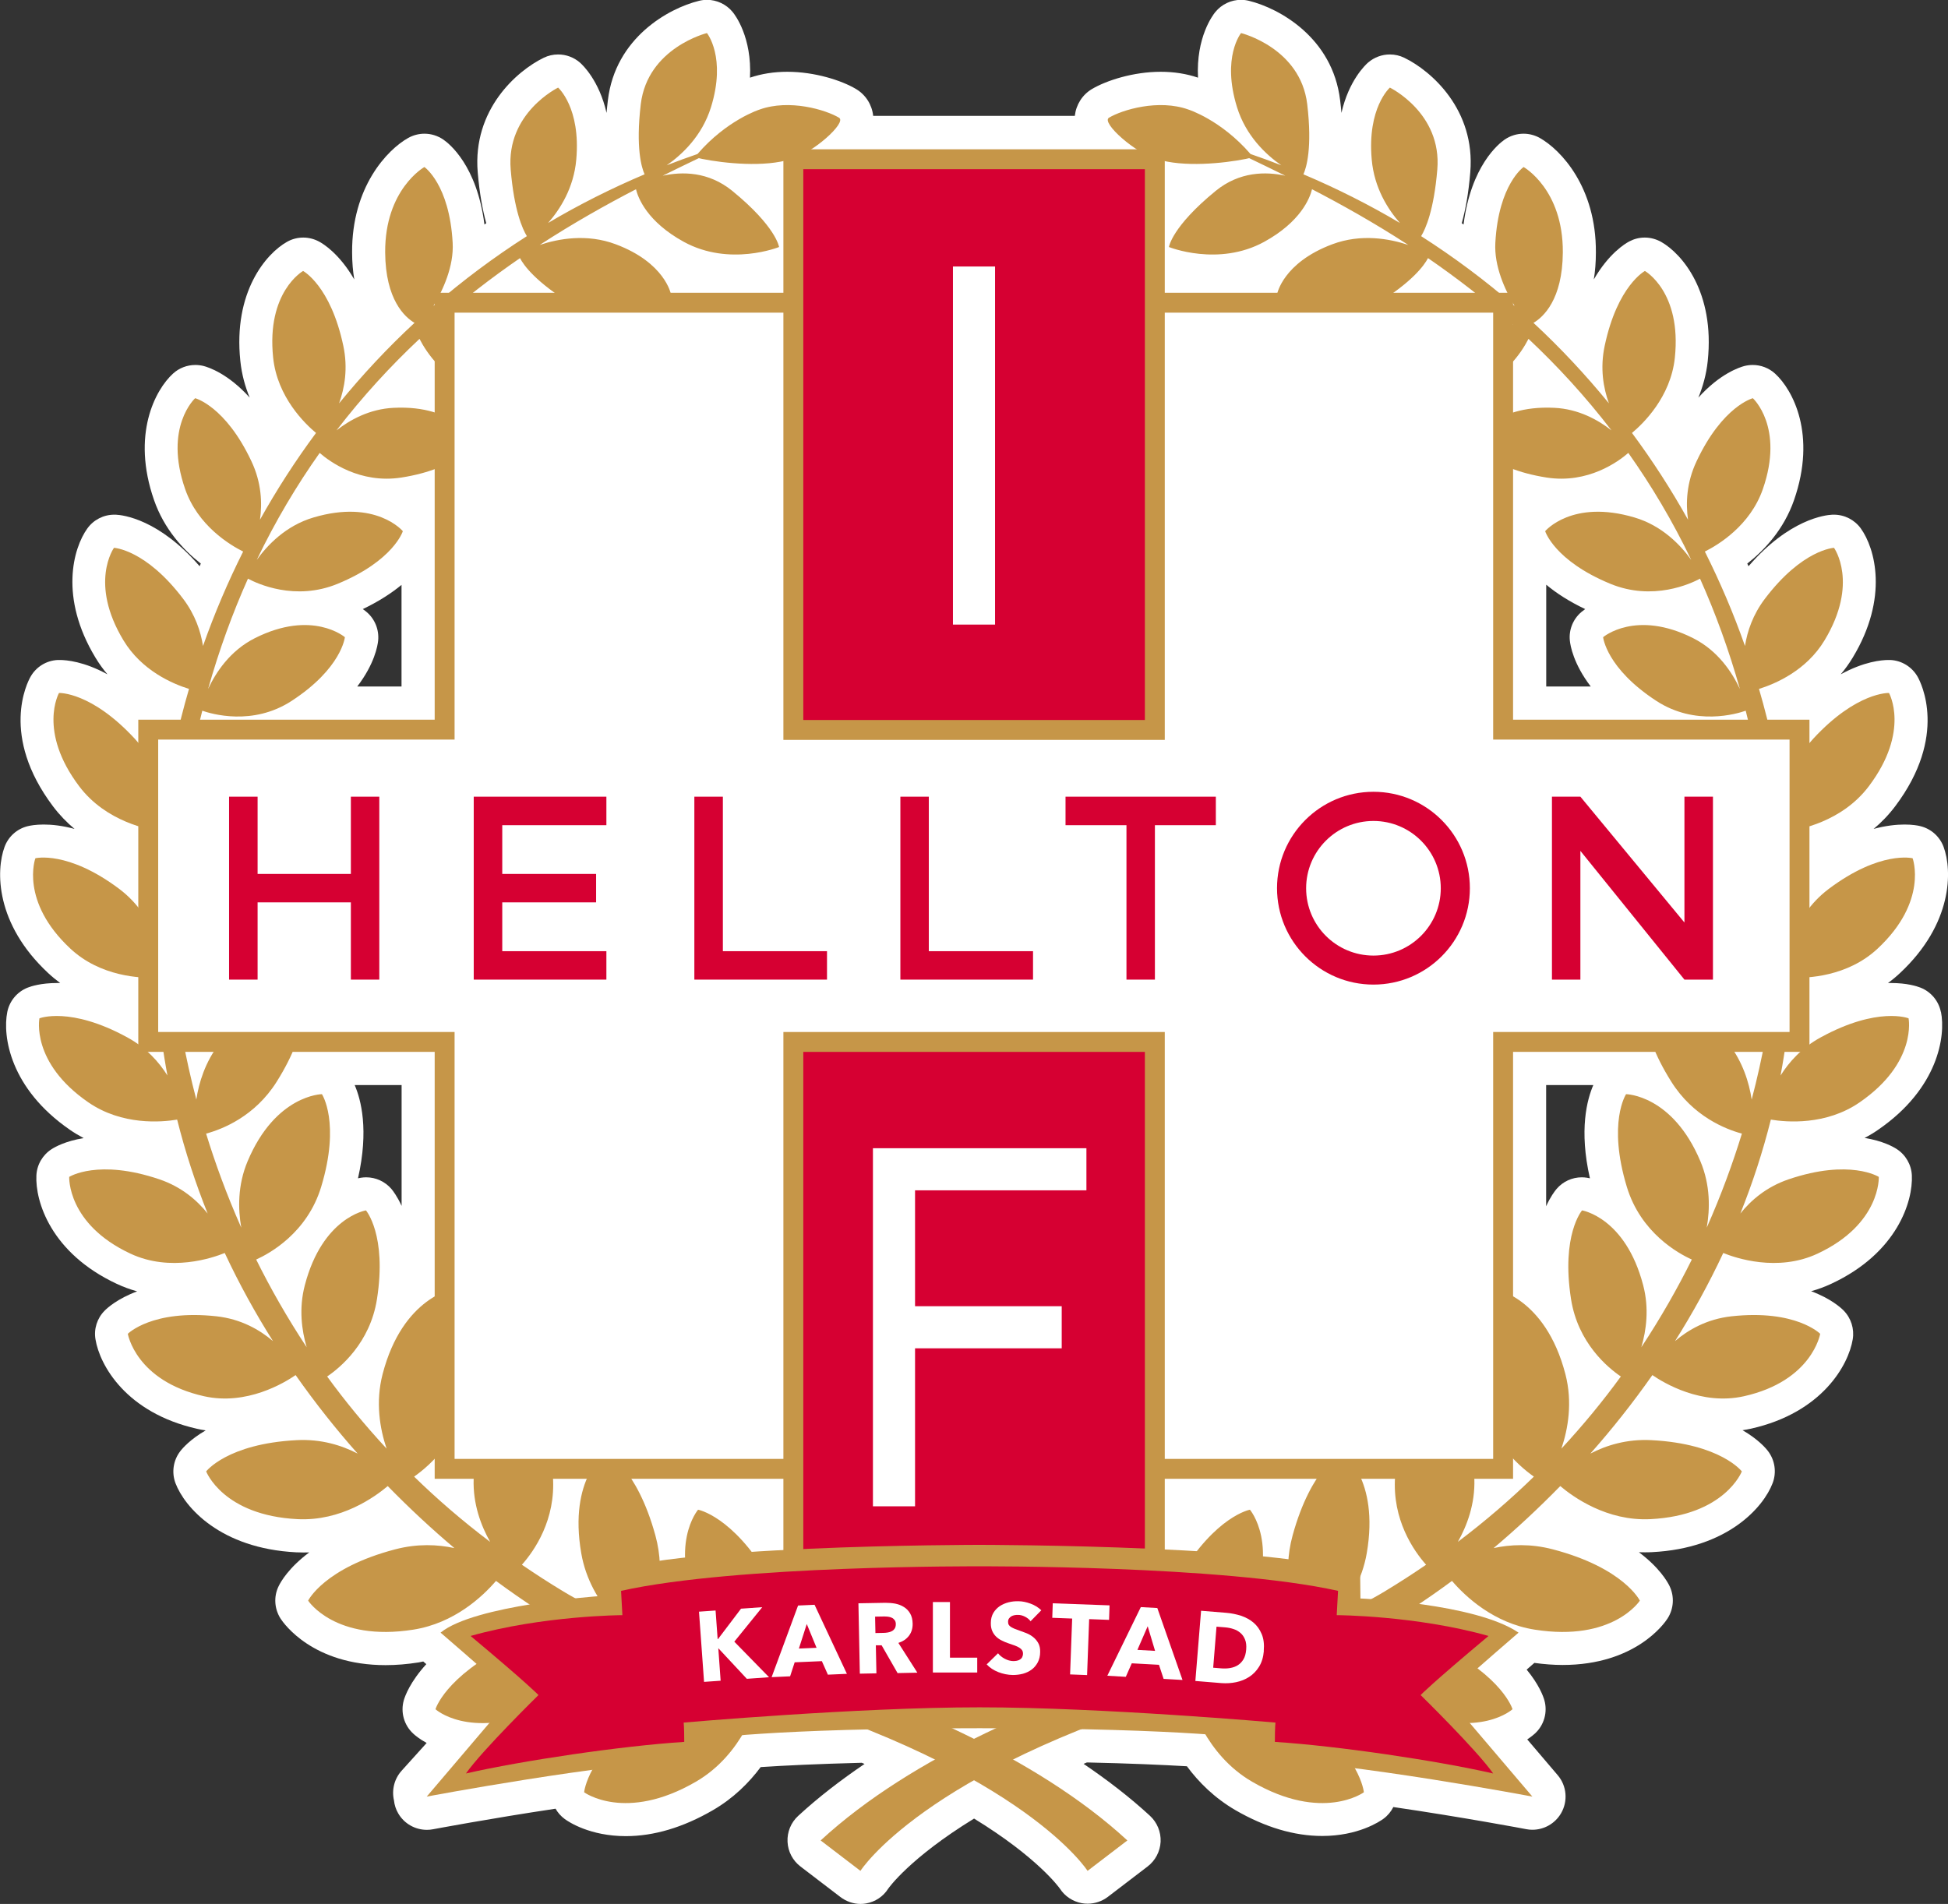 <?xml version="1.0" encoding="UTF-8"?><svg id="Lager_2" xmlns="http://www.w3.org/2000/svg" viewBox="0 0 234.96 229.69"><rect x="0" y="0" width="234.96" height="229.69" fill="#333333" stroke="none"/><defs><style>.cls-1{fill:none;}.cls-2{fill:#fff;}.cls-3{fill:#d60032;}.cls-4{fill:#c69648;}</style></defs><g id="Lager_3"><path class="cls-2" d="m234.1,122.08c-.27-1.33-1.19-2.43-2.45-2.93-.43-.17-1.63-.56-3.56-.56-.12,0-.24,0-.37,0,.5-.36.98-.76,1.46-1.21,6.37-5.95,6.3-12.36,5.25-15.21-.46-1.24-1.5-2.18-2.79-2.5-.3-.08-.96-.2-1.93-.2s-2.25.13-3.72.53c.92-.77,1.8-1.67,2.6-2.73,6.4-8.5,3.11-14.91,2.71-15.62-.68-1.2-1.93-1.97-3.3-2.03-.06,0-.16,0-.22,0-.82,0-2.93.18-5.76,1.73.52-.61,1-1.28,1.45-2.02,4.38-7.25,2.68-13.2.98-15.57-.75-1.05-1.97-1.67-3.25-1.67-.06,0-.12,0-.18,0-.88.04-5.22.54-10.12,6.22-.05-.11-.1-.21-.15-.32,2.08-1.63,4.41-4.12,5.64-7.66,2.75-7.9-.15-13.31-2.29-15.26-.75-.68-1.71-1.04-2.69-1.04-.33,0-.66.04-.99.12-.61.16-2.96.92-5.57,3.82.54-1.32.96-2.79,1.13-4.41.88-8.35-3.12-12.96-5.62-14.38-.61-.34-1.29-.52-1.97-.52s-1.29.16-1.88.47c-.53.28-2.47,1.47-4.27,4.58.16-.98.25-2.06.25-3.25.05-7.88-4.23-12.39-6.77-13.82-.61-.34-1.29-.51-1.96-.51-.79,0-1.58.24-2.26.7-.71.49-4.07,3.14-4.97,10.25-.07-.05-.15-.1-.22-.15.44-1.56.82-3.57,1.03-6.15.63-7.55-4.71-12.24-7.96-13.81-.55-.27-1.15-.4-1.74-.4-.95,0-1.89.34-2.64.99-.31.27-2.31,2.15-3.2,6.06-.04-.49-.09-1-.16-1.53-.9-7.54-7.33-11.09-10.99-11.99-.32-.08-.64-.12-.96-.12-1.19,0-2.33.53-3.1,1.47-.3.36-2.34,3.05-2.09,7.92-1.38-.47-2.89-.71-4.5-.71-3.31,0-6.55,1.05-8.29,2.08-1.18.7-1.92,1.91-2.07,3.24h-24.32c-.14-1.33-.89-2.54-2.07-3.24-1.74-1.04-4.98-2.08-8.29-2.08-1.6,0-3.12.24-4.5.71.25-4.87-1.79-7.56-2.09-7.92-.77-.94-1.92-1.47-3.1-1.47-.32,0-.64.04-.96.12-3.66.9-10.09,4.45-10.99,11.99-.06.53-.12,1.04-.16,1.53-.89-3.91-2.89-5.79-3.2-6.06-.74-.65-1.69-.99-2.64-.99-.59,0-1.19.13-1.74.4-3.25,1.58-8.59,6.26-7.96,13.81.22,2.59.6,4.6,1.03,6.15-.08.05-.15.1-.22.15-.9-7.11-4.25-9.76-4.97-10.25-.68-.46-1.47-.7-2.26-.7-.67,0-1.35.17-1.96.51-2.54,1.42-6.82,5.94-6.77,13.82,0,1.19.1,2.27.26,3.25-1.8-3.11-3.74-4.3-4.27-4.58-.59-.31-1.23-.47-1.88-.47-.68,0-1.36.17-1.97.52-2.5,1.41-6.5,6.03-5.62,14.38.17,1.62.58,3.09,1.13,4.41-2.61-2.9-4.96-3.66-5.57-3.82-.33-.08-.66-.12-.99-.12-.98,0-1.95.36-2.69,1.04-2.14,1.95-5.04,7.35-2.29,15.26,1.23,3.53,3.55,6.02,5.64,7.66-.05.11-.1.21-.14.32-4.91-5.68-9.25-6.18-10.12-6.22-.06,0-.12,0-.18,0-1.29,0-2.5.62-3.25,1.67-1.7,2.37-3.4,8.32.98,15.57.44.73.93,1.41,1.45,2.02-2.83-1.55-4.94-1.73-5.76-1.73-.06,0-.16,0-.22,0-1.38.06-2.63.83-3.3,2.03-.4.7-3.69,7.11,2.71,15.62.8,1.06,1.68,1.96,2.6,2.73-1.47-.4-2.72-.53-3.72-.53s-1.63.13-1.93.2c-1.29.32-2.33,1.25-2.79,2.5-1.05,2.85-1.13,9.26,5.25,15.21.47.44.96.84,1.46,1.21-.13,0-.25,0-.37,0-1.93,0-3.14.39-3.56.56-1.26.5-2.18,1.6-2.45,2.93-.59,2.94.34,9.24,7.54,14.21.53.37,1.09.7,1.67,1.01-2.17.35-3.44,1.06-3.86,1.33-1.09.7-1.78,1.88-1.84,3.18-.15,3.1,1.73,9.35,9.69,13.07.79.37,1.61.67,2.46.91-2.37.88-3.6,2-3.93,2.34-.9.91-1.31,2.2-1.09,3.46.51,3.1,3.68,8.85,12.26,10.78.34.08.68.14,1.03.19-1.88,1.09-2.8,2.16-3.08,2.53-.84,1.1-1.05,2.56-.56,3.85,1.1,2.88,5.4,7.87,14.57,8.33.29.01.57.02.85.02.24,0,.47,0,.71-.01-2.48,1.85-3.44,3.55-3.69,4.07-.62,1.26-.52,2.75.24,3.93.37.57,3.88,5.6,12.66,5.6,1.28,0,2.62-.11,4-.33.19-.03.36-.07.54-.11.12.11.25.22.37.32-1.95,2.14-2.56,3.83-2.71,4.34-.42,1.45.02,3.02,1.13,4.04.19.18.73.64,1.62,1.13l-3.02,3.35c-.89.99-1.21,2.33-.92,3.58.06.54.22,1.07.51,1.56.72,1.25,2.05,1.99,3.46,1.99.25,0,.5-.02.74-.07.12-.02,6.84-1.29,14.78-2.48.27.48.64.9,1.1,1.24.47.35,3.05,2.07,7.38,2.07,3.38,0,6.9-1.05,10.46-3.11,2.51-1.45,4.38-3.32,5.8-5.22,2.85-.19,6.83-.38,12.19-.52.11.05.23.09.34.14-2.86,1.94-5.57,4.02-8.01,6.27-.87.8-1.34,1.95-1.28,3.12.05,1.18.63,2.28,1.57,2.99l4.8,3.67c.71.54,1.57.84,2.44.84.22,0,.45-.02.67-.06,1.1-.2,2.06-.83,2.66-1.78.04-.06,2.58-3.69,10.36-8.46,7.68,4.71,10.25,8.31,10.35,8.45.6.93,1.56,1.56,2.65,1.76.23.04.47.06.7.06.87,0,1.73-.29,2.43-.82l4.8-3.67c.94-.72,1.51-1.81,1.57-2.99.05-1.18-.42-2.32-1.28-3.12-2.44-2.25-5.15-4.33-8.01-6.27.13-.06.27-.11.4-.17,5.14.11,9.09.29,12.06.46,1.42,1.92,3.32,3.82,5.86,5.3,3.57,2.06,7.08,3.11,10.46,3.11,4.33,0,6.91-1.73,7.38-2.07.52-.38.92-.87,1.2-1.42,8.47,1.24,15.9,2.64,16.03,2.67.25.05.5.07.74.07,1.41,0,2.73-.74,3.46-1.99.85-1.47.69-3.31-.41-4.6l-3.67-4.31c.48-.32.79-.58.93-.71,1.11-1.02,1.55-2.59,1.13-4.04-.13-.45-.63-1.85-2.13-3.67.3-.26.61-.53.93-.81,1.16.16,2.31.25,3.4.25,8.78,0,12.29-5.02,12.66-5.6.76-1.18.85-2.67.24-3.93-.25-.52-1.21-2.21-3.69-4.07.23,0,.47.01.71.01.28,0,.56,0,.85-.02,9.17-.45,13.48-5.45,14.57-8.33.49-1.29.28-2.75-.55-3.85-.28-.37-1.2-1.44-3.08-2.53.35-.05.69-.12,1.03-.19,8.58-1.93,11.75-7.68,12.26-10.78.21-1.26-.2-2.55-1.09-3.46-.33-.34-1.56-1.46-3.93-2.34.85-.23,1.67-.54,2.46-.91,7.96-3.72,9.84-9.97,9.69-13.07-.06-1.29-.75-2.48-1.84-3.18-.42-.27-1.68-.98-3.86-1.33.58-.3,1.14-.64,1.67-1.01,7.2-4.97,8.13-11.27,7.54-14.21Zm-47.6-39.26v-12.28c1.19.99,2.72,2,4.7,2.94-.23.17-.4.3-.48.37-.99.85-1.51,2.14-1.37,3.44.06.6.43,2.79,2.52,5.53h-5.36Zm-142.26-8.97c-.09-.08-.25-.21-.48-.37,1.96-.94,3.48-1.94,4.67-2.92v12.26h-5.34c2.09-2.73,2.46-4.93,2.52-5.53.13-1.3-.38-2.59-1.37-3.44Zm-.08,68.18c-.21,0-.42.02-.63.05-.07.01-.19.03-.35.07,1.33-5.83.36-9.5-.4-11.25h5.66v14.58c-.51-1.13-1.02-1.79-1.23-2.05-.77-.89-1.88-1.4-3.04-1.4Zm142.34-11.13h5.68c-.76,1.75-1.74,5.42-.41,11.25-.16-.04-.28-.06-.35-.07-.21-.03-.42-.05-.63-.05-1.16,0-2.27.5-3.04,1.4-.22.26-.74.94-1.26,2.09v-14.63Z"/><path class="cls-4" d="m94.57,200.68c.41-2.44.52-6.45-1.88-10.48-4.37-7.33-8.49-8.07-8.49-8.07,0,0-3.69,4.29.22,12.62.68,1.46,1.57,2.68,2.53,3.7-3.17-.86-5.92-1.52-8.07-2-.3-.07-.6-.15-.9-.22,1.04-2.15,2.39-6.18,1.07-11-2.26-8.23-5.96-10.05-5.96-10.05,0,0-4.55,3.14-2.98,12.21.55,3.19,2.11,5.69,3.61,7.46-1.98-.78-3.9-1.73-5.74-2.84-1.74-1.05-3.41-2.13-5.03-3.24,1.49-1.68,4.11-5.42,3.74-10.64-.58-8.25-3.96-10.71-3.96-10.71,0,0-5.3,2.09-5.6,11-.1,3.03.89,5.64,1.99,7.59-3.34-2.52-6.39-5.16-9.17-7.87,2.01-1.42,5.72-4.75,6.57-10.37,1.35-8.89-1.72-12.31-1.72-12.31,0,0-6.21.93-8.65,10.31-.88,3.39-.33,6.59.48,8.99-2.65-2.86-5.04-5.77-7.17-8.7,1.55-1.05,5.18-4.03,6.01-9.34,1.21-7.74-1.33-10.7-1.33-10.7,0,0-5.23.84-7.37,9.02-.74,2.81-.38,5.45.22,7.49-2.35-3.56-4.37-7.11-6.09-10.58,1.6-.72,6.15-3.2,7.84-8.77,2.35-7.76.09-11.18.09-11.18,0,0-5.59.06-8.97,8.11-1.21,2.88-1.15,5.77-.76,7.99-1.76-3.97-3.15-7.79-4.24-11.34,1.99-.54,5.89-2.08,8.52-6.27,4.17-6.63,3.15-10.23,3.15-10.23,0,0-4.89-1.09-10.05,5.61-1.73,2.25-2.49,4.73-2.8,6.78-2.76-10.49-2.88-17.73-2.88-17.73.11-10.91,1.42-20.58,3.6-29.18,1.08.38,6.07,1.88,10.77-1.18,6.05-3.94,6.43-7.69,6.43-7.69,0,0-3.94-3.38-10.88.13-2.99,1.51-4.7,4.15-5.62,6.12,1.35-4.77,2.97-9.2,4.81-13.31,1.08.58,5.67,2.75,10.84.61,6.74-2.79,7.84-6.34,7.84-6.34,0,0-3.24-3.89-10.78-1.65-3.35.99-5.58,3.36-6.84,5.12,2.27-4.73,4.83-9.01,7.59-12.91,1.18,1.03,4.86,3.75,9.86,2.97,6.99-1.1,8.83-4.26,8.83-4.26,0,0-2.17-4.53-9.78-4.15-2.91.14-5.27,1.46-6.88,2.72,3.17-4.13,6.55-7.79,10.01-11.04.85,1.66,2.99,4.92,7.28,6.35,6.7,2.25,9.69.48,9.69.48,0,0,0-4.69-6.96-7.81-3.06-1.38-6.15-1.14-8.17-.72,3.41-3.04,6.88-5.7,10.28-8.04.46.88,1.91,2.89,6.23,5.54,5.85,3.59,11.97-1.21,11.97-1.21,0,0-.7-3.77-6.65-6-3.49-1.31-6.92-.67-9.17.08,4.09-2.66,8.04-4.87,11.61-6.72.26,1.07,1.36,3.92,5.76,6.34,5.54,3.04,11.5.63,11.5.63,0,0-.33-2.43-5.64-6.77-2.89-2.36-6.08-2.34-8.4-1.83,1.56-.77,3.02-1.48,4.36-2.12.1.03.23.06.39.09,2.68.54,7.57,1.04,10.73.02,2.54-.64,6.78-4.4,5.79-4.99-1.59-.95-5.98-2.28-9.59-.98,0,0-3.92,1.24-7.48,5.36-1.25.43-2.48.88-3.71,1.36,1.87-1.3,4.27-3.56,5.34-7.01,1.87-6.04-.49-8.94-.49-8.94,0,0-7.16,1.77-7.98,8.58-.63,5.32.11,7.68.46,8.46-4.04,1.71-7.93,3.67-11.64,5.87,1.44-1.64,3.1-4.22,3.4-7.65.56-6.26-2.19-8.68-2.19-8.68,0,0-6.29,3.05-5.72,9.88.41,4.93,1.42,7.17,1.95,8.04-3.97,2.54-7.74,5.35-11.27,8.42,1.16-1.93,2.48-4.79,2.32-7.63-.39-7.06-3.41-9.13-3.41-9.13,0,0-4.78,2.68-4.73,10.31.04,5.71,2.37,7.8,3.54,8.49-3.26,3.02-6.29,6.27-9.1,9.71.67-1.85,1.09-4.23.51-6.95-1.54-7.26-4.85-9.02-4.85-9.02,0,0-4.45,2.51-3.61,10.47.5,4.77,3.86,7.98,5.17,9.07-2.47,3.33-4.73,6.83-6.76,10.47.28-1.98.19-4.47-1.03-7.05-3.14-6.68-6.79-7.61-6.79-7.61,0,0-3.82,3.47-1.2,10.98,1.53,4.39,5.37,6.71,6.99,7.52-1.84,3.67-3.46,7.47-4.84,11.39-.28-1.78-.95-3.77-2.39-5.68-4.53-5.99-8.35-6.16-8.35-6.16,0,0-3.04,4.24,1.15,11.17,2.19,3.63,5.88,5.22,7.9,5.85-1.34,4.58-2.35,9.31-3.05,14.14-.18-2.26-.96-5.39-3.51-8.15-5.25-5.67-9.12-5.5-9.12-5.5,0,0-2.59,4.59,2.43,11.25,3.26,4.33,8.49,5.26,9.81,5.43-.47,4.18-.7,8.44-.67,12.77-.72-1.93-2.01-4.08-4.3-5.81-6.22-4.67-10.12-3.7-10.12-3.7,0,0-1.91,5.18,4.22,10.9,3.64,3.4,8.5,3.58,10.36,3.51.05.96.1,1.93.17,2.9.24,3.05.64,6.01,1.18,8.9-1.03-1.64-2.56-3.36-4.86-4.61-6.88-3.76-10.58-2.29-10.58-2.29,0,0-1.07,5.33,5.89,10.13,4.08,2.82,8.85,2.4,10.72,2.09.99,3.94,2.23,7.72,3.68,11.33-1.28-1.6-3.14-3.21-5.8-4.12-7.42-2.52-10.9-.3-10.9-.3,0,0-.27,5.68,7.39,9.26,4.84,2.26,9.92.51,11.37-.08,1.75,3.74,3.71,7.29,5.82,10.63-1.61-1.37-3.85-2.66-6.79-2.99-7.79-.86-10.72,2.11-10.72,2.11,0,0,.95,5.68,9.19,7.53,5.14,1.15,9.68-1.61,11.05-2.55,2.38,3.39,4.89,6.55,7.48,9.47-1.91-.99-4.39-1.78-7.38-1.62-8.35.44-10.89,3.77-10.89,3.77,0,0,2.03,5.31,11.03,5.76,5.25.26,9.32-2.68,10.87-3.99,2.68,2.74,5.38,5.24,8.04,7.48-2.03-.44-4.47-.55-7.14.15-8.58,2.25-10.5,6.19-10.5,6.19,0,0,3.23,4.99,12.68,3.5,4.97-.78,8.38-4.02,9.98-5.88,3.3,2.44,6.43,4.46,9.23,6.02-2.21-.06-4.93.29-7.76,1.73-7.66,3.87-8.77,7.73-8.77,7.73,0,0,3.92,3.62,12.54.22,4.62-1.83,7.27-5.52,8.4-7.46,1.7.75,3.19,1.27,4.39,1.55,4.19.95,8.06,1.95,11.65,2.98-2.61-.3-7.1-.19-11.32,2.86-7.37,5.33-7.73,9.87-7.73,9.87,0,0,4.98,3.65,13.47-1.27,5.71-3.31,7.48-9.58,7.78-10.8,31.91,9.6,39.47,21.55,39.47,21.55l4.8-3.67c-11.1-10.24-28.04-17.12-41.41-21.31Z"/><path class="cls-4" d="m140.39,200.68c-.41-2.44-.52-6.45,1.88-10.48,4.37-7.33,8.49-8.07,8.49-8.07,0,0,3.69,4.29-.22,12.62-.68,1.46-1.57,2.68-2.53,3.7,3.17-.86,5.92-1.52,8.07-2,.3-.07.6-.15.9-.22-1.04-2.15-2.39-6.18-1.07-11,2.26-8.23,5.96-10.05,5.96-10.05,0,0,4.55,3.14,2.98,12.21-.55,3.19-2.11,5.69-3.61,7.46,1.98-.78,3.9-1.73,5.74-2.84,1.74-1.05,3.41-2.13,5.03-3.24-1.49-1.68-4.11-5.42-3.74-10.64.58-8.25,3.96-10.71,3.96-10.71,0,0,5.3,2.09,5.6,11,.1,3.03-.89,5.64-1.99,7.59,3.34-2.52,6.39-5.16,9.17-7.87-2.01-1.42-5.72-4.75-6.57-10.37-1.35-8.89,1.72-12.31,1.72-12.31,0,0,6.21.93,8.65,10.31.88,3.39.33,6.59-.48,8.99,2.65-2.86,5.04-5.77,7.17-8.7-1.55-1.05-5.18-4.03-6.01-9.34-1.21-7.74,1.33-10.7,1.33-10.7,0,0,5.23.84,7.37,9.02.74,2.81.38,5.45-.22,7.49,2.35-3.56,4.37-7.11,6.09-10.58-1.6-.72-6.15-3.2-7.84-8.77-2.35-7.76-.09-11.18-.09-11.18,0,0,5.59.06,8.97,8.11,1.21,2.88,1.15,5.77.76,7.99,1.76-3.97,3.15-7.79,4.24-11.34-1.99-.54-5.89-2.08-8.52-6.27-4.17-6.63-3.15-10.23-3.15-10.23,0,0,4.89-1.09,10.05,5.61,1.73,2.25,2.49,4.73,2.8,6.78,2.76-10.49,2.88-17.73,2.88-17.73-.11-10.91-1.42-20.58-3.6-29.18-1.08.38-6.07,1.88-10.77-1.18-6.05-3.94-6.43-7.69-6.43-7.69,0,0,3.94-3.38,10.88.13,2.99,1.51,4.7,4.15,5.62,6.12-1.35-4.77-2.97-9.2-4.81-13.31-1.08.58-5.67,2.75-10.84.61-6.74-2.79-7.84-6.34-7.84-6.34,0,0,3.24-3.89,10.78-1.65,3.35.99,5.58,3.36,6.84,5.12-2.27-4.73-4.83-9.01-7.59-12.91-1.18,1.03-4.86,3.75-9.86,2.97-6.99-1.1-8.83-4.26-8.83-4.26,0,0,2.17-4.53,9.78-4.15,2.91.14,5.27,1.46,6.88,2.72-3.17-4.13-6.55-7.79-10.01-11.04-.85,1.66-2.99,4.92-7.28,6.35-6.7,2.25-9.69.48-9.69.48,0,0,0-4.69,6.96-7.81,3.06-1.38,6.15-1.14,8.17-.72-3.41-3.04-6.88-5.7-10.28-8.04-.46.88-1.91,2.89-6.23,5.54-5.85,3.59-11.97-1.21-11.97-1.21,0,0,.7-3.77,6.65-6,3.49-1.31,6.92-.67,9.17.08-4.09-2.66-8.04-4.87-11.61-6.72-.26,1.07-1.36,3.92-5.76,6.34-5.54,3.04-11.5.63-11.5.63,0,0,.33-2.43,5.64-6.77,2.89-2.36,6.08-2.34,8.4-1.83-1.56-.77-3.02-1.48-4.36-2.12-.1.03-.23.06-.39.09-2.68.54-7.57,1.04-10.73.02-2.54-.64-6.78-4.4-5.79-4.99,1.59-.95,5.98-2.28,9.59-.98,0,0,3.92,1.24,7.48,5.36,1.25.43,2.48.88,3.71,1.36-1.87-1.3-4.27-3.56-5.34-7.01-1.87-6.04.49-8.94.49-8.94,0,0,7.16,1.77,7.98,8.58.63,5.32-.11,7.68-.46,8.46,4.04,1.71,7.93,3.67,11.64,5.87-1.44-1.64-3.1-4.22-3.4-7.65-.56-6.26,2.19-8.68,2.19-8.68,0,0,6.29,3.05,5.72,9.88-.41,4.93-1.42,7.17-1.95,8.04,3.97,2.54,7.74,5.35,11.27,8.42-1.16-1.93-2.48-4.79-2.32-7.63.39-7.06,3.41-9.13,3.41-9.13,0,0,4.78,2.68,4.73,10.31-.04,5.71-2.37,7.8-3.54,8.49,3.26,3.02,6.29,6.27,9.1,9.71-.67-1.85-1.09-4.23-.51-6.95,1.54-7.26,4.85-9.02,4.85-9.02,0,0,4.45,2.51,3.61,10.47-.5,4.77-3.86,7.98-5.17,9.07,2.47,3.33,4.73,6.83,6.76,10.47-.28-1.98-.19-4.47,1.03-7.05,3.14-6.68,6.79-7.61,6.79-7.61,0,0,3.82,3.47,1.2,10.98-1.53,4.39-5.37,6.71-6.99,7.52,1.84,3.67,3.46,7.47,4.84,11.39.28-1.78.95-3.77,2.39-5.68,4.53-5.99,8.35-6.16,8.35-6.16,0,0,3.04,4.24-1.15,11.17-2.19,3.63-5.88,5.22-7.9,5.85,1.34,4.58,2.35,9.31,3.05,14.14.18-2.26.96-5.39,3.51-8.15,5.25-5.67,9.12-5.5,9.12-5.5,0,0,2.59,4.59-2.43,11.25-3.26,4.33-8.49,5.26-9.81,5.43.47,4.18.7,8.44.67,12.77.72-1.93,2.01-4.08,4.3-5.81,6.22-4.67,10.12-3.7,10.12-3.7,0,0,1.91,5.18-4.22,10.9-3.64,3.4-8.5,3.58-10.36,3.51-.05.96-.1,1.93-.17,2.9-.24,3.05-.64,6.01-1.18,8.9,1.03-1.64,2.56-3.36,4.86-4.61,6.88-3.76,10.58-2.29,10.58-2.29,0,0,1.07,5.33-5.89,10.13-4.08,2.82-8.85,2.4-10.72,2.09-.99,3.94-2.23,7.72-3.68,11.33,1.28-1.6,3.14-3.21,5.8-4.12,7.42-2.52,10.9-.3,10.9-.3,0,0,.27,5.68-7.39,9.26-4.84,2.26-9.92.51-11.37-.08-1.75,3.74-3.71,7.29-5.82,10.63,1.61-1.37,3.85-2.66,6.79-2.99,7.79-.86,10.72,2.11,10.72,2.11,0,0-.95,5.68-9.19,7.53-5.14,1.15-9.68-1.61-11.05-2.55-2.38,3.39-4.89,6.55-7.48,9.47,1.91-.99,4.39-1.78,7.38-1.62,8.35.44,10.89,3.77,10.89,3.77,0,0-2.03,5.31-11.03,5.76-5.25.26-9.32-2.68-10.87-3.99-2.68,2.74-5.38,5.24-8.04,7.48,2.03-.44,4.47-.55,7.14.15,8.58,2.25,10.5,6.19,10.5,6.19,0,0-3.23,4.99-12.68,3.5-4.97-.78-8.38-4.02-9.98-5.88-3.3,2.44-6.43,4.46-9.23,6.02,2.21-.06,4.93.29,7.76,1.73,7.66,3.87,8.77,7.73,8.77,7.73,0,0-3.92,3.62-12.54.22-4.62-1.83-7.27-5.52-8.4-7.46-1.7.75-3.19,1.27-4.39,1.55-4.19.95-8.06,1.95-11.65,2.98,2.61-.3,7.1-.19,11.32,2.86,7.37,5.33,7.73,9.87,7.73,9.87,0,0-4.98,3.65-13.47-1.27-5.71-3.31-7.48-9.58-7.78-10.8-31.91,9.6-39.47,21.55-39.47,21.55l-4.8-3.67c11.1-10.24,28.04-17.12,41.41-21.31Z"/><polygon class="cls-2" points="181.54 88.02 181.54 36.91 117.48 36.91 53.42 36.91 53.42 88.02 17.85 88.02 17.85 125.85 53.42 125.85 53.42 177.24 117.48 177.24 181.54 177.24 181.54 125.85 217.11 125.85 217.11 88.02 181.54 88.02"/><polygon class="cls-3" points="87.19 114.75 87.19 96.11 83.75 96.11 83.75 114.75 83.75 118.18 87.19 118.18 99.75 118.18 99.75 114.75 87.19 114.75"/><polygon class="cls-3" points="203.17 96.11 203.17 111.29 190.62 96.11 187.19 96.11 187.19 118.18 190.62 118.18 190.62 102.65 203.17 118.18 206.61 118.18 206.61 96.11 203.17 96.11"/><polygon class="cls-3" points="112.03 114.75 112.03 96.11 108.6 96.11 108.6 114.75 108.6 118.18 112.03 118.18 124.6 118.18 124.6 114.75 112.03 114.75"/><polygon class="cls-3" points="146.65 96.11 139.3 96.11 135.87 96.11 128.52 96.11 128.52 99.55 135.87 99.55 135.87 118.18 139.3 118.18 139.3 99.55 146.65 99.55 146.65 96.11"/><polygon class="cls-3" points="73.14 99.55 73.14 96.11 60.58 96.11 57.14 96.11 57.14 99.55 57.14 105.43 57.14 108.86 57.14 114.75 57.14 118.18 60.58 118.18 73.14 118.18 73.14 114.75 60.58 114.75 60.58 108.86 71.9 108.86 71.9 105.43 60.58 105.43 60.58 99.55 73.14 99.55"/><polygon class="cls-3" points="42.32 96.11 42.32 105.43 31.07 105.43 31.07 96.11 27.63 96.11 27.63 118.18 31.07 118.18 31.07 108.86 42.32 108.86 42.32 118.18 45.75 118.18 45.75 96.11 42.32 96.11"/><path class="cls-3" d="m165.66,95.52c-6.42,0-11.63,5.21-11.63,11.63s5.21,11.63,11.63,11.63,11.63-5.21,11.63-11.63-5.21-11.63-11.63-11.63Zm0,19.76c-4.49,0-8.12-3.64-8.12-8.12s3.64-8.12,8.12-8.12,8.12,3.64,8.12,8.12-3.64,8.12-8.12,8.12Z"/><path class="cls-1" d="m117.66,207.92c-14.73,0-35.34,1.08-35.34,1.08v2.4c-13.34.85-30.92,4.87-30.92,4.87l10.31-11.44-8.47-8.89c4.37-2.26,18.87-2.47,18.87-2.47v-2.49c8.92-3.78,45.55-3.73,45.55-3.73"/><path class="cls-4" d="m182.5,86.82v-51.5H52.43v51.5H16.68v40.08h35.75v51.5h130.07v-51.5h35.75v-40.08h-35.75Zm33.35,37.68h-35.75v51.5H54.83v-51.5H19.08v-35.28h35.75v-51.5h125.27v51.5h35.75v35.28Z"/><rect class="cls-2" x="101.19" y="133.76" width="31.06" height="51.25"/><path class="cls-3" d="m95.66,125.85v68.54h43.65v-68.54h-43.65Zm35.37,17.75h-20.66v13.98h17.69v5.08h-17.69v19.06h-5.08v-43.2h25.75v5.08Z"/><path class="cls-4" d="m138.09,124.5h-43.6v71.25h46v-71.25h-2.4Zm0,68.85h-41.2v-66.45h41.2v66.45Z"/><path class="cls-4" d="m118.15,186.37s-39.6,0-45.92,3.77l-.02,2.42s-15,1.06-19.07,4.4c8.24,7.11,8.64,7.66,8.64,7.66l-10.31,12.12s21.2-4.01,33.34-4.58v-2.34s7.67-1.33,33.34-1.33c25.67,0,33.34,1.33,33.34,1.33v2.34c12.14.56,33.34,4.58,33.34,4.58l-10.31-12.12s.41-.55,8.64-7.66c-5.2-3.55-19.07-4.12-19.07-4.12l-.03-2.7c-6.32-3.77-45.92-3.77-45.92-3.77Z"/><path class="cls-3" d="m118.15,205.97c-14.78,0-35.69,1.84-35.69,1.84,0,0,.07.49.07,2.33-7.62.49-19.55,2.26-26.33,3.81,1.98-2.82,8.75-9.46,8.75-9.46,0,0-1.27-1.34-8.19-7.13,8.75-2.47,18.31-2.51,18.31-2.51l-.16-2.93c13.91-3.11,43.24-2.96,43.24-2.96,0,0,29.34-.14,43.24,2.96l-.16,2.93s9.55.04,18.31,2.51c-6.92,5.79-8.19,7.13-8.19,7.13,0,0,6.78,6.64,8.75,9.46-6.78-1.55-18.71-3.32-26.33-3.81,0-1.84.07-2.33.07-2.33,0,0-20.91-1.84-35.69-1.84Z"/><path class="cls-2" d="m90.09,202.54l-3.43-3.68h-.02s.28,3.9.28,3.9l-2,.14-.61-8.47,2-.14.25,3.45h.04s2.78-3.67,2.78-3.67l2.56-.18-3.37,4.16,4.19,4.29-2.67.19Z"/><path class="cls-2" d="m99.86,202.04l-.73-1.64-3.28.14-.55,1.69-2.23.1,3.19-8.64,1.99-.09,3.9,8.33-2.28.1Zm-2.55-6.12l-.95,2.96,2.13-.09-1.18-2.87Z"/><path class="cls-2" d="m108.25,201.82l-1.91-3.33h-.7s.07,3.38.07,3.38l-2,.04-.17-8.49,3.24-.06c.41,0,.81.03,1.2.1.39.08.74.21,1.05.41.31.19.56.45.75.78s.29.73.3,1.22c.01.58-.14,1.06-.44,1.46-.3.4-.73.69-1.28.87l2.29,3.59-2.4.05Zm-.2-5.89c0-.2-.05-.36-.14-.48-.09-.12-.2-.22-.33-.28s-.28-.11-.45-.13c-.17-.02-.32-.03-.48-.03l-1.1.02.04,1.98.98-.02c.17,0,.34-.02.52-.05.18-.03.34-.08.48-.16.14-.07.26-.18.35-.32s.13-.32.13-.53Z"/><path class="cls-2" d="m112.52,201.77v-8.5s2.06,0,2.06,0v6.71h3.29v1.79s-5.35,0-5.35,0Z"/><path class="cls-2" d="m124.3,195.58c-.17-.23-.4-.41-.68-.55-.28-.14-.55-.21-.82-.21-.14,0-.28,0-.42.03s-.27.07-.38.13c-.11.07-.21.15-.29.26-.08.11-.12.24-.12.41,0,.14.02.26.08.36.06.1.14.18.26.26.12.07.25.14.41.21.16.06.34.13.54.2.29.1.58.21.89.33.31.12.59.28.84.48.25.2.46.44.62.73.16.29.24.64.23,1.07,0,.49-.11.91-.29,1.26-.19.35-.43.64-.74.87s-.66.39-1.05.5c-.39.1-.8.15-1.21.15-.61-.01-1.2-.13-1.76-.35-.56-.22-1.03-.53-1.4-.93l1.37-1.34c.2.26.47.48.81.66.34.18.67.27,1.01.28.15,0,.3-.01.45-.04s.27-.08.38-.15c.11-.07.2-.16.26-.28s.1-.26.1-.43c0-.16-.04-.3-.11-.41s-.19-.22-.34-.31-.33-.18-.55-.26-.47-.17-.75-.26c-.27-.09-.54-.2-.79-.33-.26-.12-.49-.28-.69-.47-.2-.19-.36-.42-.48-.69s-.18-.6-.17-.98c0-.47.11-.87.31-1.21.2-.33.46-.6.77-.81.32-.21.67-.36,1.06-.46s.79-.14,1.19-.13c.48,0,.97.11,1.46.29.5.18.93.45,1.3.8l-1.33,1.36Z"/><path class="cls-2" d="m131.37,195.34l-.25,6.74-2.05-.08.25-6.74-2.4-.09.06-1.75,6.85.25-.06,1.75-2.4-.09Z"/><path class="cls-2" d="m140.35,202.54l-.56-1.7-3.28-.18-.72,1.63-2.23-.13,4.04-8.28,1.99.11,3.04,8.68-2.28-.13Zm-1.92-6.35l-1.24,2.85,2.13.12-.89-2.97Z"/><path class="cls-2" d="m152.44,199.17c-.06.74-.25,1.37-.57,1.89-.32.52-.72.93-1.2,1.24-.48.31-1.01.52-1.59.64-.58.12-1.16.15-1.74.11l-3.16-.26.69-8.47,3.06.25c.6.05,1.18.17,1.75.35.57.19,1.07.46,1.5.82.43.36.76.82,1,1.39.24.56.32,1.25.25,2.04Zm-2.13-.17c.04-.48,0-.88-.14-1.21-.13-.33-.32-.6-.56-.8-.24-.21-.53-.37-.85-.47-.33-.11-.66-.17-1.01-.2l-1.02-.08-.4,4.95.97.08c.37.03.72.02,1.07-.04.35-.06.66-.17.93-.34s.5-.41.68-.71.29-.69.33-1.17Z"/><rect class="cls-2" x="107.16" y="28.44" width="22.4" height="51.95"/><path class="cls-3" d="m95.66,19.48v68.54h43.65V19.48h-43.65Zm24.36,55.87h-5.08v-43.2h5.08v43.2Z"/><path class="cls-4" d="m138.09,18.01h-43.6v71.25h46V18.01h-2.4Zm0,68.85h-41.2V20.41h41.2v66.45Z"/></g></svg>